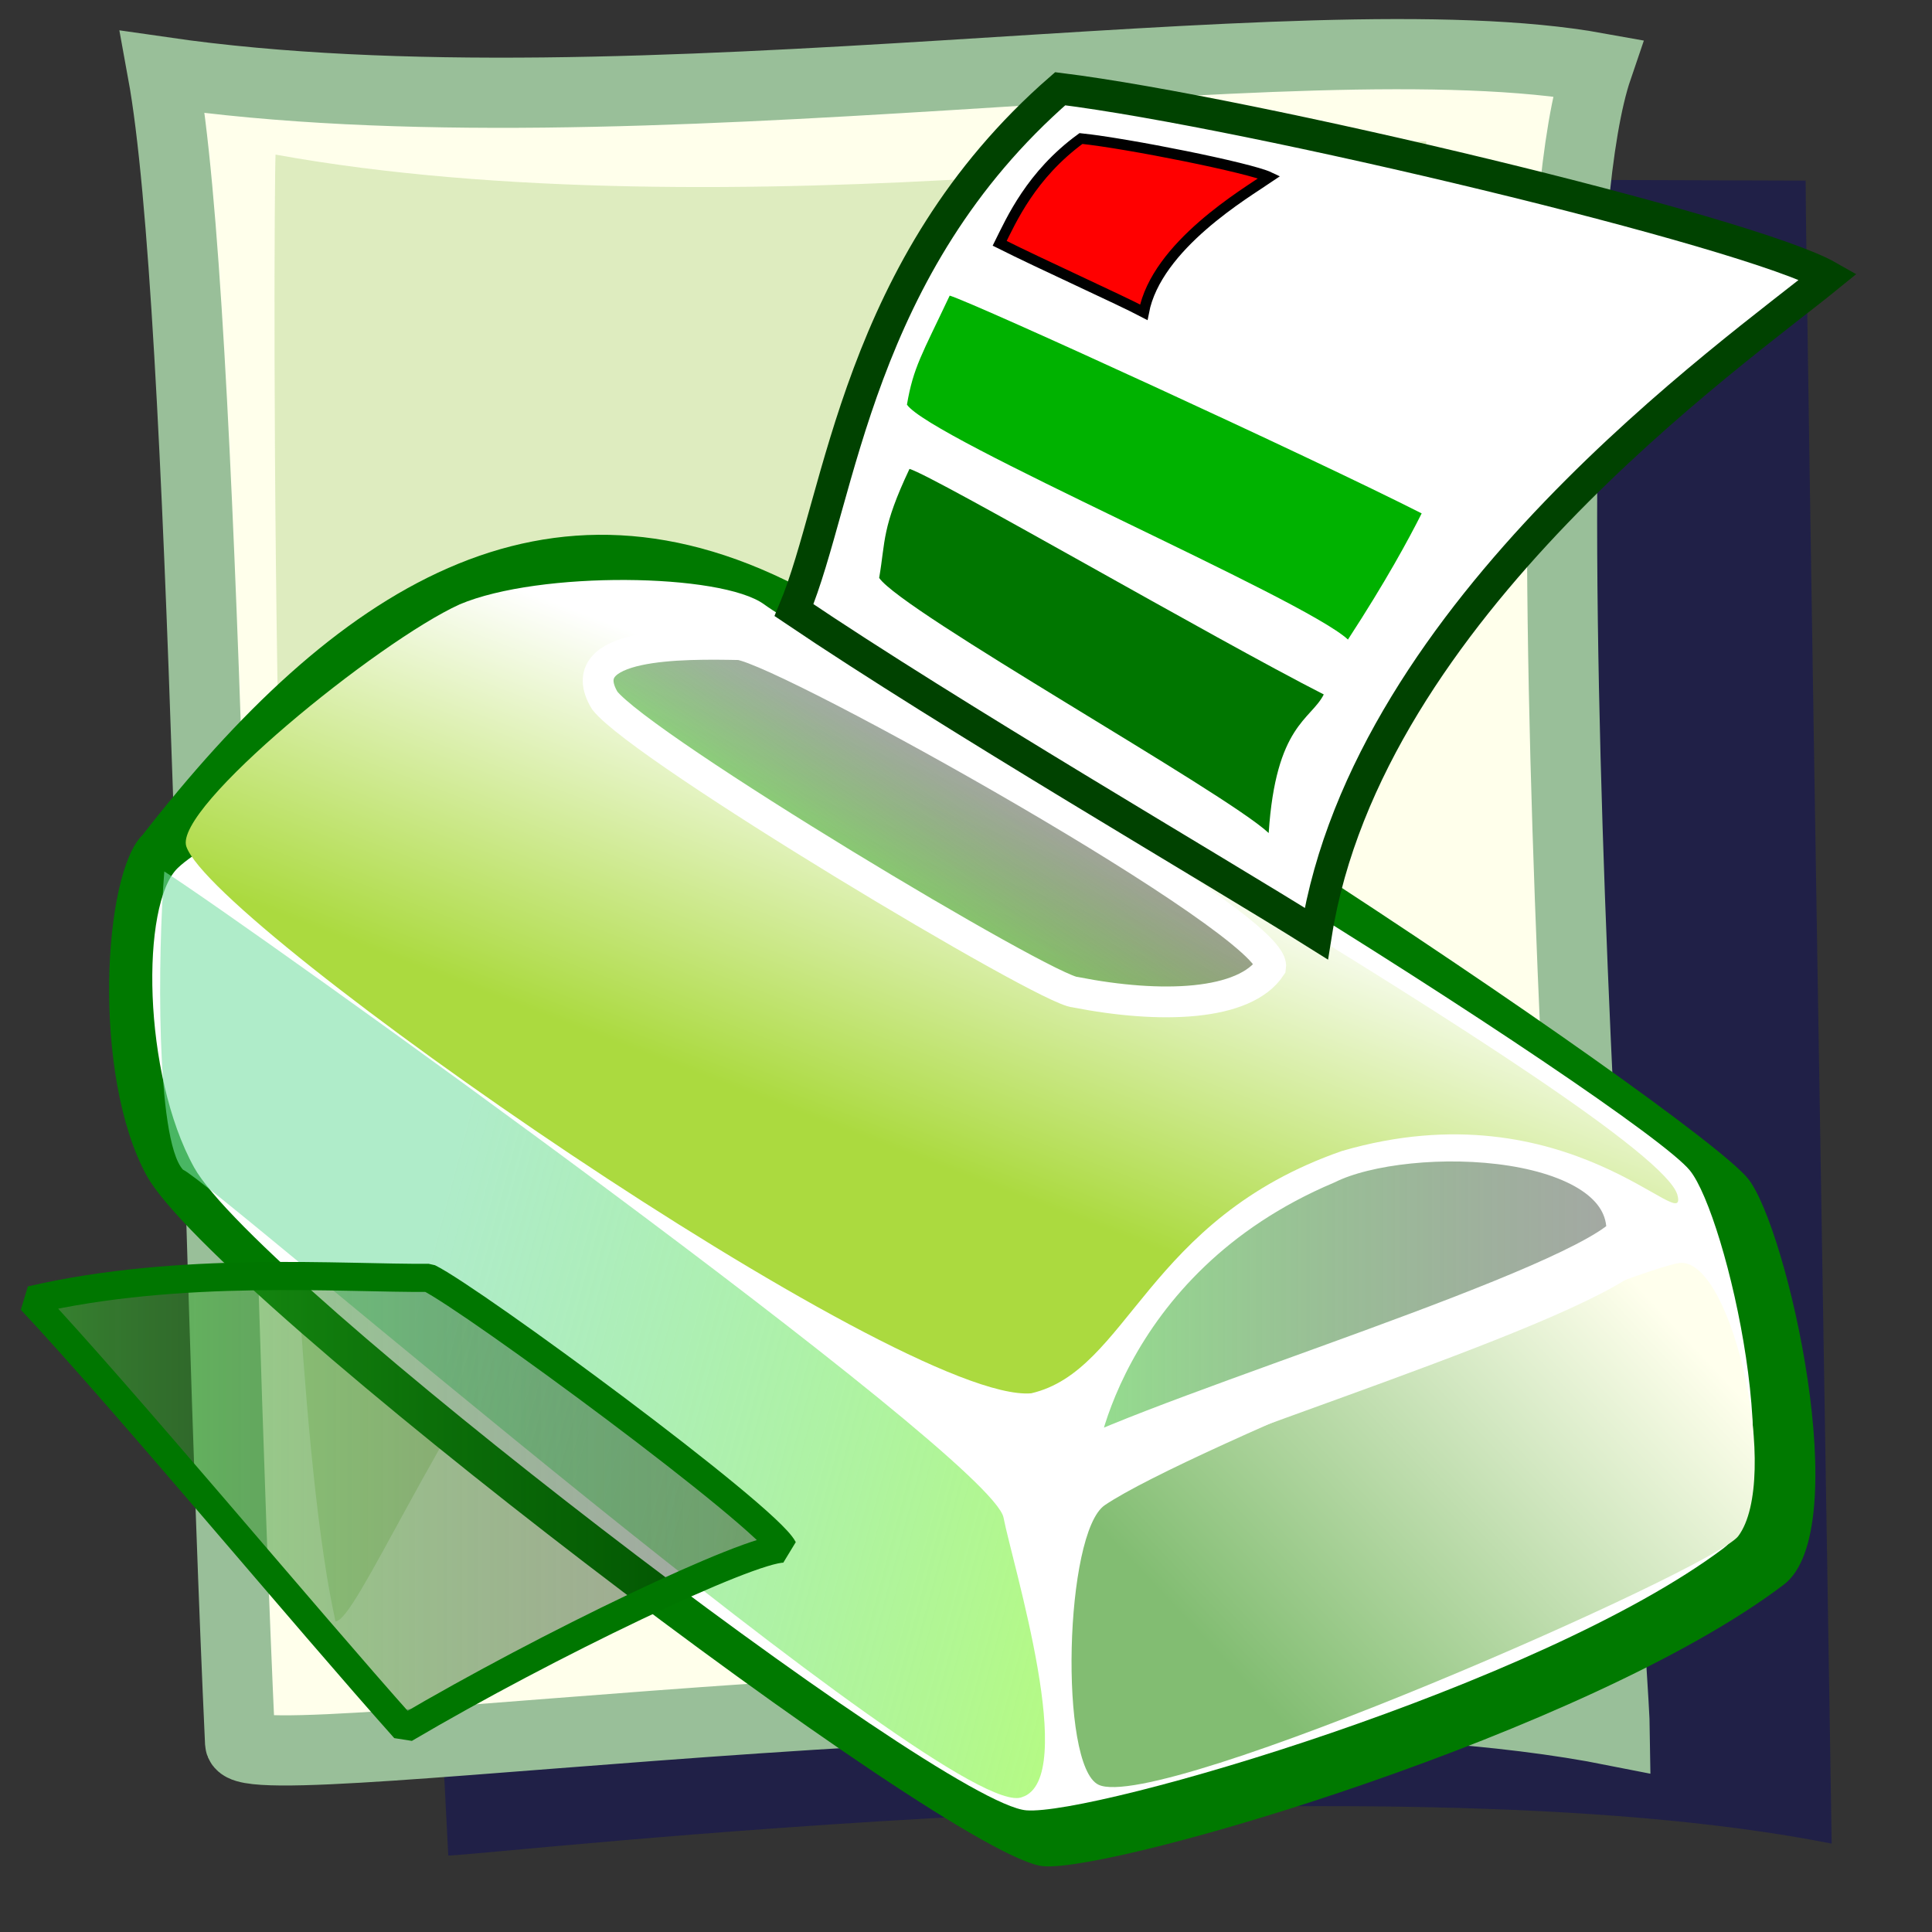 <?xml version="1.0" encoding="UTF-8" standalone="no"?>
<!DOCTYPE svg PUBLIC "-//W3C//DTD SVG 20010904//EN"
"http://www.w3.org/TR/2001/REC-SVG-20010904/DTD/svg10.dtd">
<!-- Created with Sodipodi ("http://www.sodipodi.com/") --><svg height="437.5" id="svg1" sodipodi:docbase="/usr/share/icons/Lemon/scalable/mimetypes/" sodipodi:docname="/usr/share/icons/Lemon/scalable/mimetypes/postscript.svg" sodipodi:version="0.34" version="1.0" width="437.5" x="0" xmlns="http://www.w3.org/2000/svg" xmlns:sodipodi="http://sodipodi.sourceforge.net/DTD/sodipodi-0.dtd" xmlns:xlink="http://www.w3.org/1999/xlink" y="0">
  <rect width="100%" height="100%" fill="#333333" stroke="none"/>
  <sodipodi:namedview id="base"/>
  <defs id="defs3">
    <linearGradient id="linearGradient500">
      <stop id="stop501" offset="0" style="stop-color:#3aca2d;stop-opacity:0.541;"/>
      <stop id="stop502" offset="1" style="stop-color:#000700;stop-opacity:0.353;"/>
    </linearGradient>
    <linearGradient id="linearGradient496">
      <stop id="stop497" offset="0" style="stop-color:#47d2ff;stop-opacity:1;"/>
      <stop id="stop498" offset="1" style="stop-color:#b7e24f;stop-opacity:1;"/>
    </linearGradient>
    <linearGradient id="linearGradient74">
      <stop id="stop75" offset="0" style="stop-color:#f7ffff;stop-opacity:0.114;"/>
      <stop id="stop76" offset="1" style="stop-color:#ffffff;stop-opacity:0.741;"/>
    </linearGradient>
    <linearGradient id="linearGradient80">
      <stop id="stop81" offset="0" style="stop-color:#abda3f;stop-opacity:1;"/>
      <stop id="stop82" offset="1" style="stop-color:#ffffff;stop-opacity:1;"/>
    </linearGradient>
    <linearGradient id="linearGradient76">
      <stop id="stop77" offset="0" style="stop-color:#000000;stop-opacity:1;"/>
      <stop id="stop78" offset="1" style="stop-color:#000000;stop-opacity:0.039;"/>
    </linearGradient>
    <linearGradient id="linearGradient72">
      <stop id="stop73" offset="0" style="stop-color:#7adfa5;stop-opacity:0.6;"/>
      <stop id="stop74" offset="1" style="stop-color:#baff75;stop-opacity:1;"/>
    </linearGradient>
    <linearGradient id="linearGradient67">
      <stop id="stop68" offset="0" style="stop-color:#82bd72;stop-opacity:1;"/>
      <stop id="stop69" offset="1" style="stop-color:#ffffed;stop-opacity:1;"/>
    </linearGradient>
    <linearGradient id="linearGradient63">
      <stop id="stop64" offset="0" style="stop-color:#000000;stop-opacity:1;"/>
      <stop id="stop65" offset="1" style="stop-color:#ffffff;stop-opacity:1;"/>
    </linearGradient>
    <linearGradient id="linearGradient59">
      <stop id="stop60" offset="0" style="stop-color:#000000;stop-opacity:1;"/>
      <stop id="stop61" offset="1" style="stop-color:#ffffff;stop-opacity:1;"/>
    </linearGradient>
    <linearGradient id="linearGradient62" x1="0.324" x2="0.602" xlink:href="#linearGradient500" y1="0.602" y2="0.391"/>
    <linearGradient id="linearGradient66" x1="0.292" x2="0.994" xlink:href="#linearGradient67" y1="0.813" y2="0.312"/>
    <linearGradient id="linearGradient71" x1="0.309" x2="1.211" xlink:href="#linearGradient72" y1="0.352" y2="0.602"/>
    <linearGradient id="linearGradient75" xlink:href="#linearGradient500"/>
    <linearGradient id="linearGradient79" x1="0.299" x2="0.536" xlink:href="#linearGradient80" y1="0.57" y2="0.234"/>
    <linearGradient id="linearGradient73" xlink:href="#linearGradient500"/>
    <linearGradient id="linearGradient495" x1="0.358" x2="0.914" xlink:href="#linearGradient76" y1="0.562" y2="0.68"/>
    <linearGradient id="linearGradient505" x1="0.638" x2="0.465" xlink:href="#linearGradient500" y1="0.366" y2="0.457"/>
    <linearGradient id="linearGradient509" x1="0" x2="1" xlink:href="#linearGradient500" y1="0" y2="1"/>
  </defs>
  <path d="M 101.513 420.188 L 82.01 39.884 L 408.888 40.901 C 408.872 60.962 414.585 400.853 414.78 417.486 C 311.715 396.992 110.858 420.055 101.513 420.188 z " id="path889" sodipodi:nodetypes="ccccc" style="font-size:12;fill:#040565;fill-rule:evenodd;stroke:none;stroke-width:15.892;fill-opacity:0.398;"/>
  <path d="M 54.372 394.654 C 48.526 268.54 46.608 69.752 36.834 16.313 C 143.174 31.711 294.59 3.224 361.747 15.367 C 341.723 74.04 365.48 375.319 365.675 391.952 C 262.611 371.458 54.805 403.99 54.372 394.654 z " id="path583" sodipodi:nodetypes="ccccs" style="font-size:12;fill:#ffffeb;fill-rule:evenodd;stroke:#99bf99;stroke-width:15.892;stroke-opacity:1;"/>
  <path d="M 75.978 367.155 C 60.712 299.042 61.93 44.013 62.399 35.009 C 163.057 53.286 305.043 31.668 322.971 32.027 L 322.463 56.615 C 322.448 76.675 248.814 200.319 249.008 216.952 C 145.944 196.457 85.323 367.022 75.978 367.155 z " id="path891" sodipodi:nodetypes="cccccc" style="font-size:12;fill:#b2d385;fill-rule:evenodd;stroke:none;stroke-width:15.892;fill-opacity:0.433;"/>
  <path d="M 32.258 189.105 C 23.303 197.813 20.79 243.508 33.196 266.186 C 48.108 293.444 215.577 420.954 236.309 422.608 C 252.567 423.906 359.896 392.259 403.942 358.837 C 420.31 346.418 404.645 277.918 395.865 266.937 C 383.911 251.985 205.088 132.139 183.398 134.224 C 123.362 101.525 75.405 133.712 32.258 189.105 z " id="path606" style="font-size:12;fill:#007900;fill-opacity:1;fill-rule:evenodd;stroke-width:1;"/>
  <path d="M 40.259 196.555 C 31.825 204.659 32.273 243.26 43.956 264.366 C 57.999 289.736 212.898 408.41 232.423 409.95 C 247.734 411.158 348.811 381.704 390.291 350.598 C 405.705 339.039 390.953 275.286 382.684 265.065 C 371.427 251.149 201.696 143.536 181.269 145.476 C 143.278 149.084 54.396 182.969 40.259 196.555 z " id="path653" style="font-size:12;fill:#ffffff;fill-opacity:1;fill-rule:evenodd;stroke-width:1;"/>
  <path d="M 37.206 197.345 C 35.745 215.633 35.229 258.011 41.427 264.869 C 48.385 267.845 216.009 413.622 231.464 406.951 C 244.38 402.784 229.287 354.22 227.244 343.647 C 224.602 329.98 54.748 208.41 37.206 197.345 z " id="path614" style="font-size:12;fill:url(#linearGradient71);fill-opacity:1;fill-rule:evenodd;stroke-width:1;"/>
  <path d="M 7.034 294.411 C 27.364 316.057 69.25 366.365 91.656 391.477 C 124.112 372.366 169.502 350.681 177.376 350.681 C 173.471 343.166 106.941 294.216 97.097 289.367 C 77.585 289.538 40.817 286.553 7.034 294.411 z " id="path607" style="font-size:12;fill:url(#linearGradient75);fill-opacity:1;fill-rule:evenodd;stroke:#007600;stroke-width:6.371;stroke-linejoin:bevel;"/>
  <path d="M 248.73 404.138 C 239.795 399.761 241.066 347.018 250.192 340.834 C 269.142 327.992 373.12 286.307 380.57 285.971 C 392.447 285.434 403.32 334.956 393.616 347.868 C 388.093 355.217 262.254 410.762 248.73 404.138 z " id="path613" style="font-size:12;fill:url(#linearGradient66);fill-opacity:1;fill-rule:evenodd;stroke-width:1;"/>
  <path d="M 241.961 333.8 C 240.555 331.866 247.603 284.007 299.638 262.056 C 318.491 252.687 372.192 254.003 369.976 280.344 C 359.852 293.193 266.219 321.084 241.961 333.8 z " id="path609" style="font-size:12;fill:url(#linearGradient73);fill-opacity:1;fill-rule:evenodd;stroke:#ffffff;stroke-width:12.5;stroke-linejoin:bevel;"/>
  <path d="M 233.521 315.512 C 255.621 310.37 259.45 276.108 303.858 260.649 C 355.321 245.635 382.698 280.983 379.823 270.496 C 374.385 252.847 188.131 147.911 173.031 136.855 C 163.346 129.783 122.191 129.207 104.1 136.855 C 85.658 145.246 39.142 182.986 42.203 191.718 C 48.629 210.055 204.175 318.006 233.521 315.512 z " id="path616" style="font-size:12;fill:url(#linearGradient79);fill-opacity:1;fill-rule:evenodd;stroke-width:6.25;"/>
  <path d="M 287.746 218.952 C 289.183 209.259 178.771 147.578 167.492 145.978 C 154.747 145.726 129.02 145.379 136.933 158.612 C 145.437 169.514 237.312 224.504 243.509 224.683 C 262.936 228.495 281.85 227.79 287.746 218.952 z " id="path612" style="font-size:12;fill:url(#linearGradient62);fill-opacity:1;fill-rule:evenodd;stroke:#ffffff;stroke-width:6.973;"/>
  <path d="M 298.062 211.413 C 275.623 197.31 215.645 162.364 179.804 138.166 C 190.421 112.744 194.035 60.163 240.08 20.095 C 282.963 25.431 396.067 52.367 414.026 62.61 C 392.678 79.994 309.81 137.871 298.062 211.413 z " id="path621" style="font-size:12;fill:#ffffff;fill-opacity:1;fill-rule:evenodd;stroke:#004200;stroke-width:7.149;"/>
  <path d="M 259.004 70.714 C 253.5 67.814 235.788 59.832 226.376 55.101 C 228.98 49.873 233.488 39.609 244.782 31.369 C 255.3 32.466 283.044 38.006 287.449 40.112 C 282.212 43.688 261.886 55.59 259.004 70.714 z " id="path622" style="font-size:12;fill:#ff0000;fill-opacity:1;fill-rule:evenodd;stroke:#000000;stroke-width:2.368;"/>
  <path d="M 287.293 188.637 C 277.397 179.381 204.343 138.536 199.087 130.869 C 200.541 122.395 199.648 119.536 205.955 106.18 C 211.83 107.959 275.138 144.732 299.767 157.257 C 296.843 163.052 288.902 164.123 287.293 188.637 z " id="path623" style="font-size:12;fill:#007600;fill-opacity:1;fill-rule:evenodd;stroke-width:1.336;"/>
  <path d="M 305.242 144.827 C 295.347 135.571 210.632 99.298 205.376 91.631 C 206.83 83.157 208.75 80.298 215.057 66.942 C 220.932 68.721 297.307 103.735 321.937 116.26 C 319.013 122.055 313.885 131.567 305.242 144.827 z " id="path626" style="font-size:12;fill:#00b200;fill-opacity:1;fill-rule:evenodd;stroke-width:1.336;"/>
</svg>
